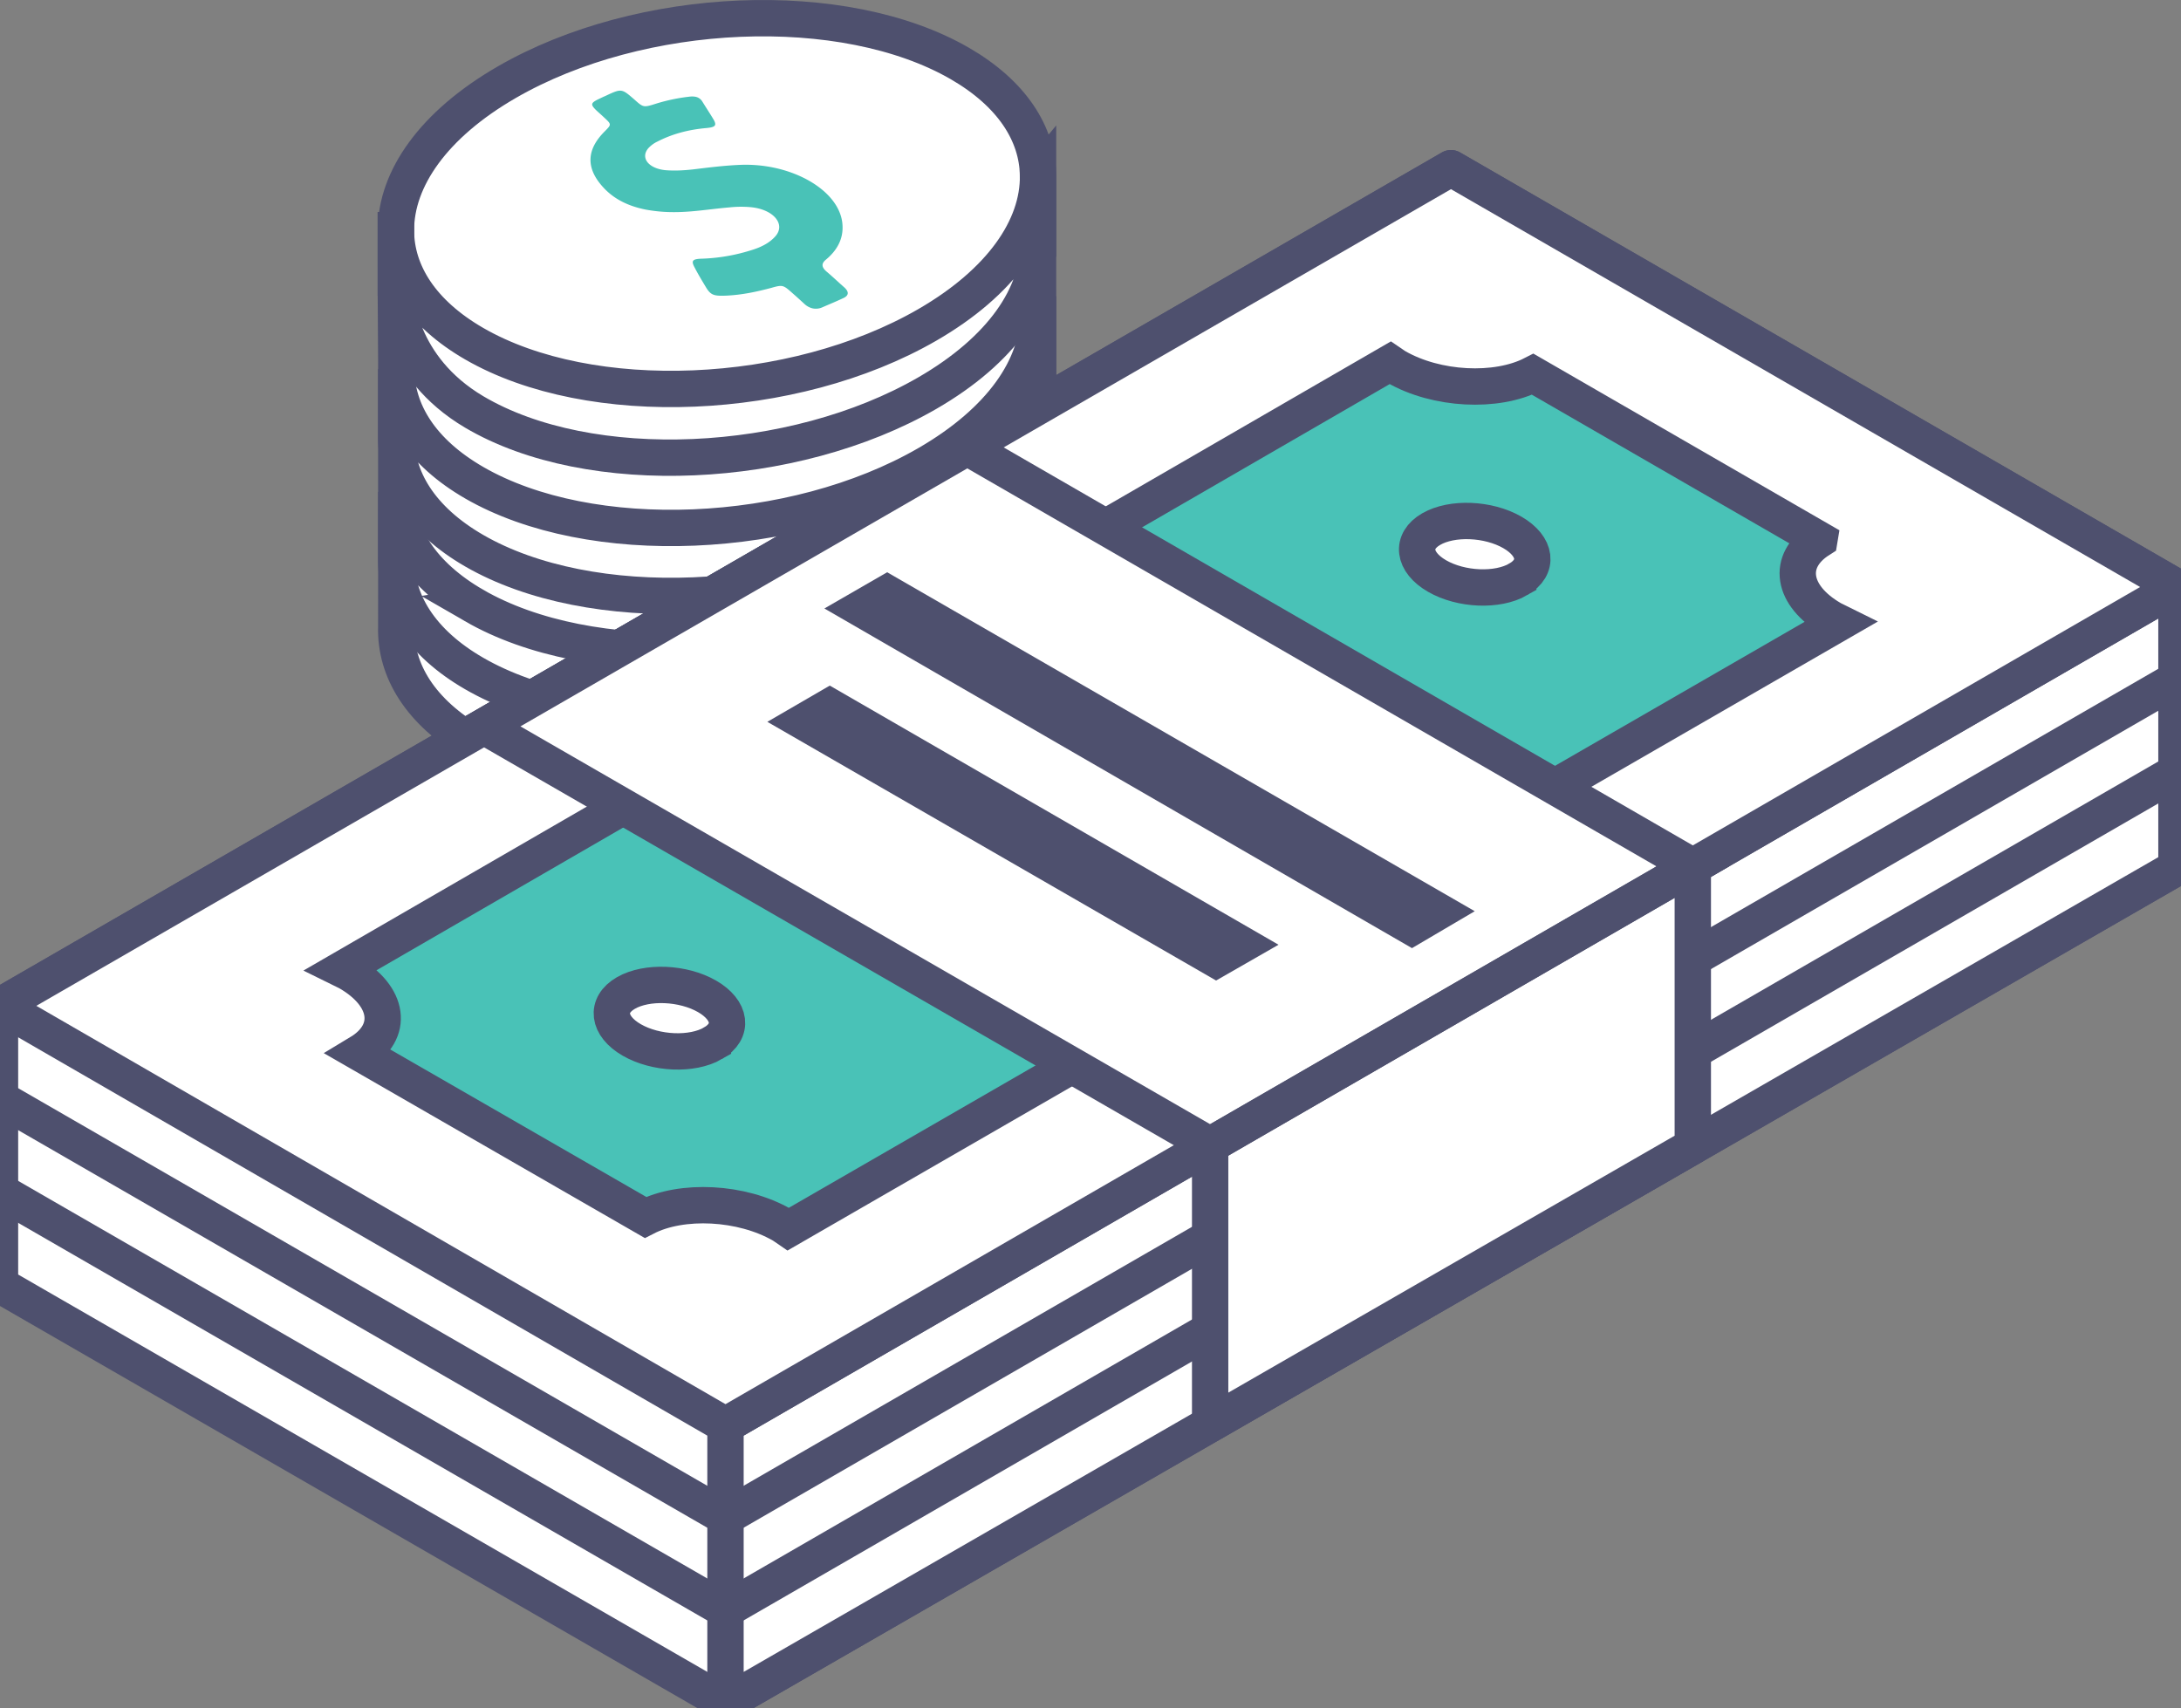 <svg xmlns="http://www.w3.org/2000/svg" width="120" height="94" viewBox="0 0 120 94">
    <rect x="0" y="0" width="120" height="94" fill="#808080" stroke="none"/>
    <g fill="none" fill-rule="evenodd">
        <path fill="#FFF" d="M21.785 12.67c-.003-2.83 2.059-5.815 6.097-8.146C35.259.264 46.417-.198 52.806 3.49c2.863 1.654 4.277 3.86 4.308 6.175v7.183h-.004l-.001.07h.006v7.07h-.005l-.001.072.006-.001v3.67h-.005c.002.057-.003.113-.003.17l.008-.001v3.67h-.005c.08 2.875-1.983 5.927-6.094 8.3-7.377 4.259-18.535 4.72-24.923 1.033-2.963-1.71-4.36-4.014-4.291-6.417l.003-3.583c-.002-.085-.005-.17-.003-.256l.002-3.582c0-.053-.003-.105-.002-.158l-.001-3.582.002-3.401c0-.053-.003-.105-.001-.158l-.022-3.511V12.67h.005z"/>
        <path stroke="#4E506E" stroke-width="2" d="M21.785 12.67c-.003-2.83 2.059-5.815 6.097-8.146C35.259.264 46.417-.198 52.806 3.49c2.863 1.654 4.277 3.86 4.308 6.175v7.183h-.004l-.001.07h.006v7.07h-.005l-.001.072.006-.001v3.67h-.005c.002.057-.003.113-.003.17l.008-.001v3.67h-.005c.08 2.875-1.983 5.927-6.094 8.3-7.377 4.259-18.535 4.72-24.923 1.033-2.963-1.71-4.36-4.014-4.291-6.417l.003-3.583c-.002-.085-.005-.17-.003-.256l.002-3.582c0-.053-.003-.105-.002-.158l-.001-3.582.002-3.401c0-.053-.003-.105-.001-.158l-.022-3.511V12.67h.005z"/>
        <path stroke="#4E506E" stroke-linecap="round" stroke-width="2" d="M26.092 33.322c6.388 3.688 17.547 3.225 24.924-1.034 4.077-2.354 6.137-5.374 6.092-8.229h.006v3.67h-.004c.08 2.875-1.983 5.927-6.094 8.3-7.377 4.258-18.536 4.721-24.924 1.033-2.962-1.71-4.359-4.014-4.29-6.416l.001-3.582c-.004 2.345 1.392 4.585 4.29 6.258z"/>
        <path stroke="#4E506E" stroke-linecap="round" stroke-width="2" d="M26.092 26.562c6.388 3.688 17.547 3.226 24.924-1.033 4.077-2.354 6.137-5.375 6.092-8.23h.006v3.67h-.004c.08 2.876-1.983 5.927-6.094 8.3-7.377 4.259-18.536 4.722-24.924 1.034-2.962-1.711-4.359-4.015-4.29-6.417l.001-3.582c-.004 2.345 1.392 4.586 4.29 6.258z"/>
        <path fill="#FFF" d="M57.113 9.665c.037 2.85-2.027 5.865-6.097 8.215-7.377 4.259-18.536 4.722-24.924 1.033-2.892-1.67-4.305-3.903-4.308-6.243h-.005v3.583s.11 3.93 4.313 6.415c6.35 3.754 17.547 3.226 24.924-1.033 4.111-2.374 6.173-5.425 6.094-8.3l.004-.001v-3.67z"/>
        <path stroke="#4E506E" stroke-width="2" d="M57.113 9.665c.037 2.85-2.027 5.865-6.097 8.215-7.377 4.259-18.536 4.722-24.924 1.033-2.892-1.67-4.305-3.903-4.308-6.243h-.005v3.583s.11 3.93 4.313 6.415c6.35 3.754 17.547 3.226 24.924-1.033 4.111-2.374 6.173-5.425 6.094-8.3l.004-.001v-3.67z"/>
        <path fill="#FFF" d="M119.75 32.3v15.444L39.917 93.728 0 70.71V55.346L79.833 9.254z"/>
        <path stroke="#4E506E" stroke-linejoin="round" stroke-width="2" d="M119.75 32.3v15.444L39.917 93.728 0 70.71V55.346L79.833 9.254 119.75 32.3"/>
        <path fill="#FFF" d="M119.75 32.3v15.444L39.917 93.728V78.419z"/>
        <path stroke="#4E506E" stroke-linejoin="round" stroke-width="2" d="M119.75 32.3v15.444L39.917 93.728V78.419z"/>
        <path stroke="#4E506E" stroke-width="2" d="M.057 60.489l39.858 22.998 79.835-46.109"/>
        <path stroke="#4E506E" stroke-width="2" d="M.057 65.59l39.858 22.997 79.835-46.109"/>
        <path fill="#FFF" d="M14.622 63.798L0 55.346 79.834 9.255 119.75 32.3 39.917 78.42z"/>
        <path stroke="#4E506E" stroke-linejoin="round" stroke-width="2" d="M14.622 63.798L0 55.346 79.834 9.255 119.75 32.3 39.917 78.42z"/>
        <path fill="#FFF" d="M53.222 24.618L93.14 47.673v15.4L66.583 78.36V63.014L26.634 39.97z"/>
        <path fill="#49C2B7" d="M83.536 31.88c-1.146.662-3.147.579-4.47-.185s-1.467-1.92-.32-2.581c1.145-.662 3.146-.58 4.47.185 1.322.764 1.466 1.92.32 2.58M39.228 57.409c-1.146.662-3.147.579-4.47-.185-1.324-.764-1.467-1.92-.322-2.581 1.146-.661 3.148-.578 4.471.185 1.323.764 1.467 1.92.321 2.58M100.106 29.7l-15.77-9.105c-2.004 1.032-5.308.869-7.523-.41-.12-.07-.213-.148-.322-.221L18.807 53.339c.121.06.25.11.364.176 2.26 1.304 2.518 3.266.612 4.414l15.73 9.06c2.002-1.03 5.304-.866 7.518.412.127.073.224.156.338.233l57.844-33.372c-.14-.07-.288-.127-.42-.203-2.225-1.285-2.5-3.205-.687-4.36"/>
        <path stroke="#4E506E" stroke-width="2" d="M83.536 31.88c-1.146.662-3.147.579-4.47-.185s-1.467-1.92-.32-2.581c1.145-.662 3.146-.58 4.47.185 1.322.764 1.466 1.92.32 2.58zM39.228 57.408c-1.146.662-3.147.579-4.47-.185-1.324-.764-1.467-1.92-.322-2.581 1.146-.661 3.148-.578 4.471.185 1.323.764 1.467 1.92.321 2.58zm60.878-27.71l-15.77-9.104c-2.004 1.032-5.308.869-7.523-.41-.12-.07-.213-.148-.322-.221L18.807 53.339c.121.06.25.11.364.176 2.26 1.304 2.518 3.266.612 4.414l15.73 9.06c2.002-1.03 5.304-.866 7.518.412.127.073.224.156.338.233l57.844-33.372c-.14-.07-.288-.127-.42-.203-2.225-1.285-2.5-3.205-.687-4.36z"/>
        <path fill="#FFF" d="M53.222 24.618L93.14 47.673 66.583 63.014 26.634 39.97z"/>
        <path stroke="#4E506E" stroke-width="2" d="M53.222 24.618L93.14 47.673 66.583 63.014 26.634 39.97z"/>
        <path stroke="#4E506E" stroke-linecap="round" stroke-linejoin="round" stroke-width="2" d="M66.583 63.014V78.36l26.556-15.288V47.673z"/>
        <path fill="#4E506E" d="M81.141 50.14L48.812 31.489l-3.454 1.993 32.33 18.69zM70.345 51.985l-24.69-14.26-3.435 1.994 24.69 14.235z"/>
        <path fill="#49C2B7" d="M38.227 5.319a.56.56 0 0 1 .41.26c.204.332.422.66.627 1.003.18.32.103.417-.4.464-1.031.09-1.914.343-2.685.74a1.62 1.62 0 0 0-.512.375c-.412.489-.045 1.032.764 1.178.077.014.158.024.243.03.502.035.99.004 1.478-.05.837-.102 1.693-.21 2.57-.247a7.524 7.524 0 0 1 1.59.103c2.2.379 3.992 1.7 4.045 3.256.032.707-.283 1.33-.905 1.849-.273.22-.267.43.068.699.313.266.613.554.929.83.275.247.259.457-.052.596-.38.179-.783.345-1.172.514a.864.864 0 0 1-.513.05.994.994 0 0 1-.451-.244 41.098 41.098 0 0 0-.674-.608c-.256-.227-.388-.34-.541-.373-.144-.03-.306.01-.607.096-.802.213-1.615.39-2.497.428-.26.01-.444.008-.587-.024-.244-.054-.37-.192-.541-.485-.205-.341-.41-.68-.588-1.026-.212-.39-.144-.487.432-.5a10.113 10.113 0 0 0 2.722-.48c.558-.171 1.008-.425 1.305-.778.506-.614-.058-1.341-1.105-1.537a3.289 3.289 0 0 0-.274-.038 6.063 6.063 0 0 0-1.197.014c-1 .084-1.957.254-2.974.258a8.363 8.363 0 0 1-1.602-.138c-.931-.183-1.731-.56-2.33-1.212-1.025-1.106-.894-2.128.06-3.084.388-.392.396-.384-.036-.785-.142-.135-.295-.265-.437-.4-.3-.301-.287-.383.113-.585.136-.062.262-.127.396-.183.462-.217.686-.322.89-.291.195.03.37.183.716.483.254.227.379.338.536.363.15.024.332-.033.687-.146a10.053 10.053 0 0 1 1.778-.372c.119-.016.226-.017.32-.003"/>
    </g>
</svg>
